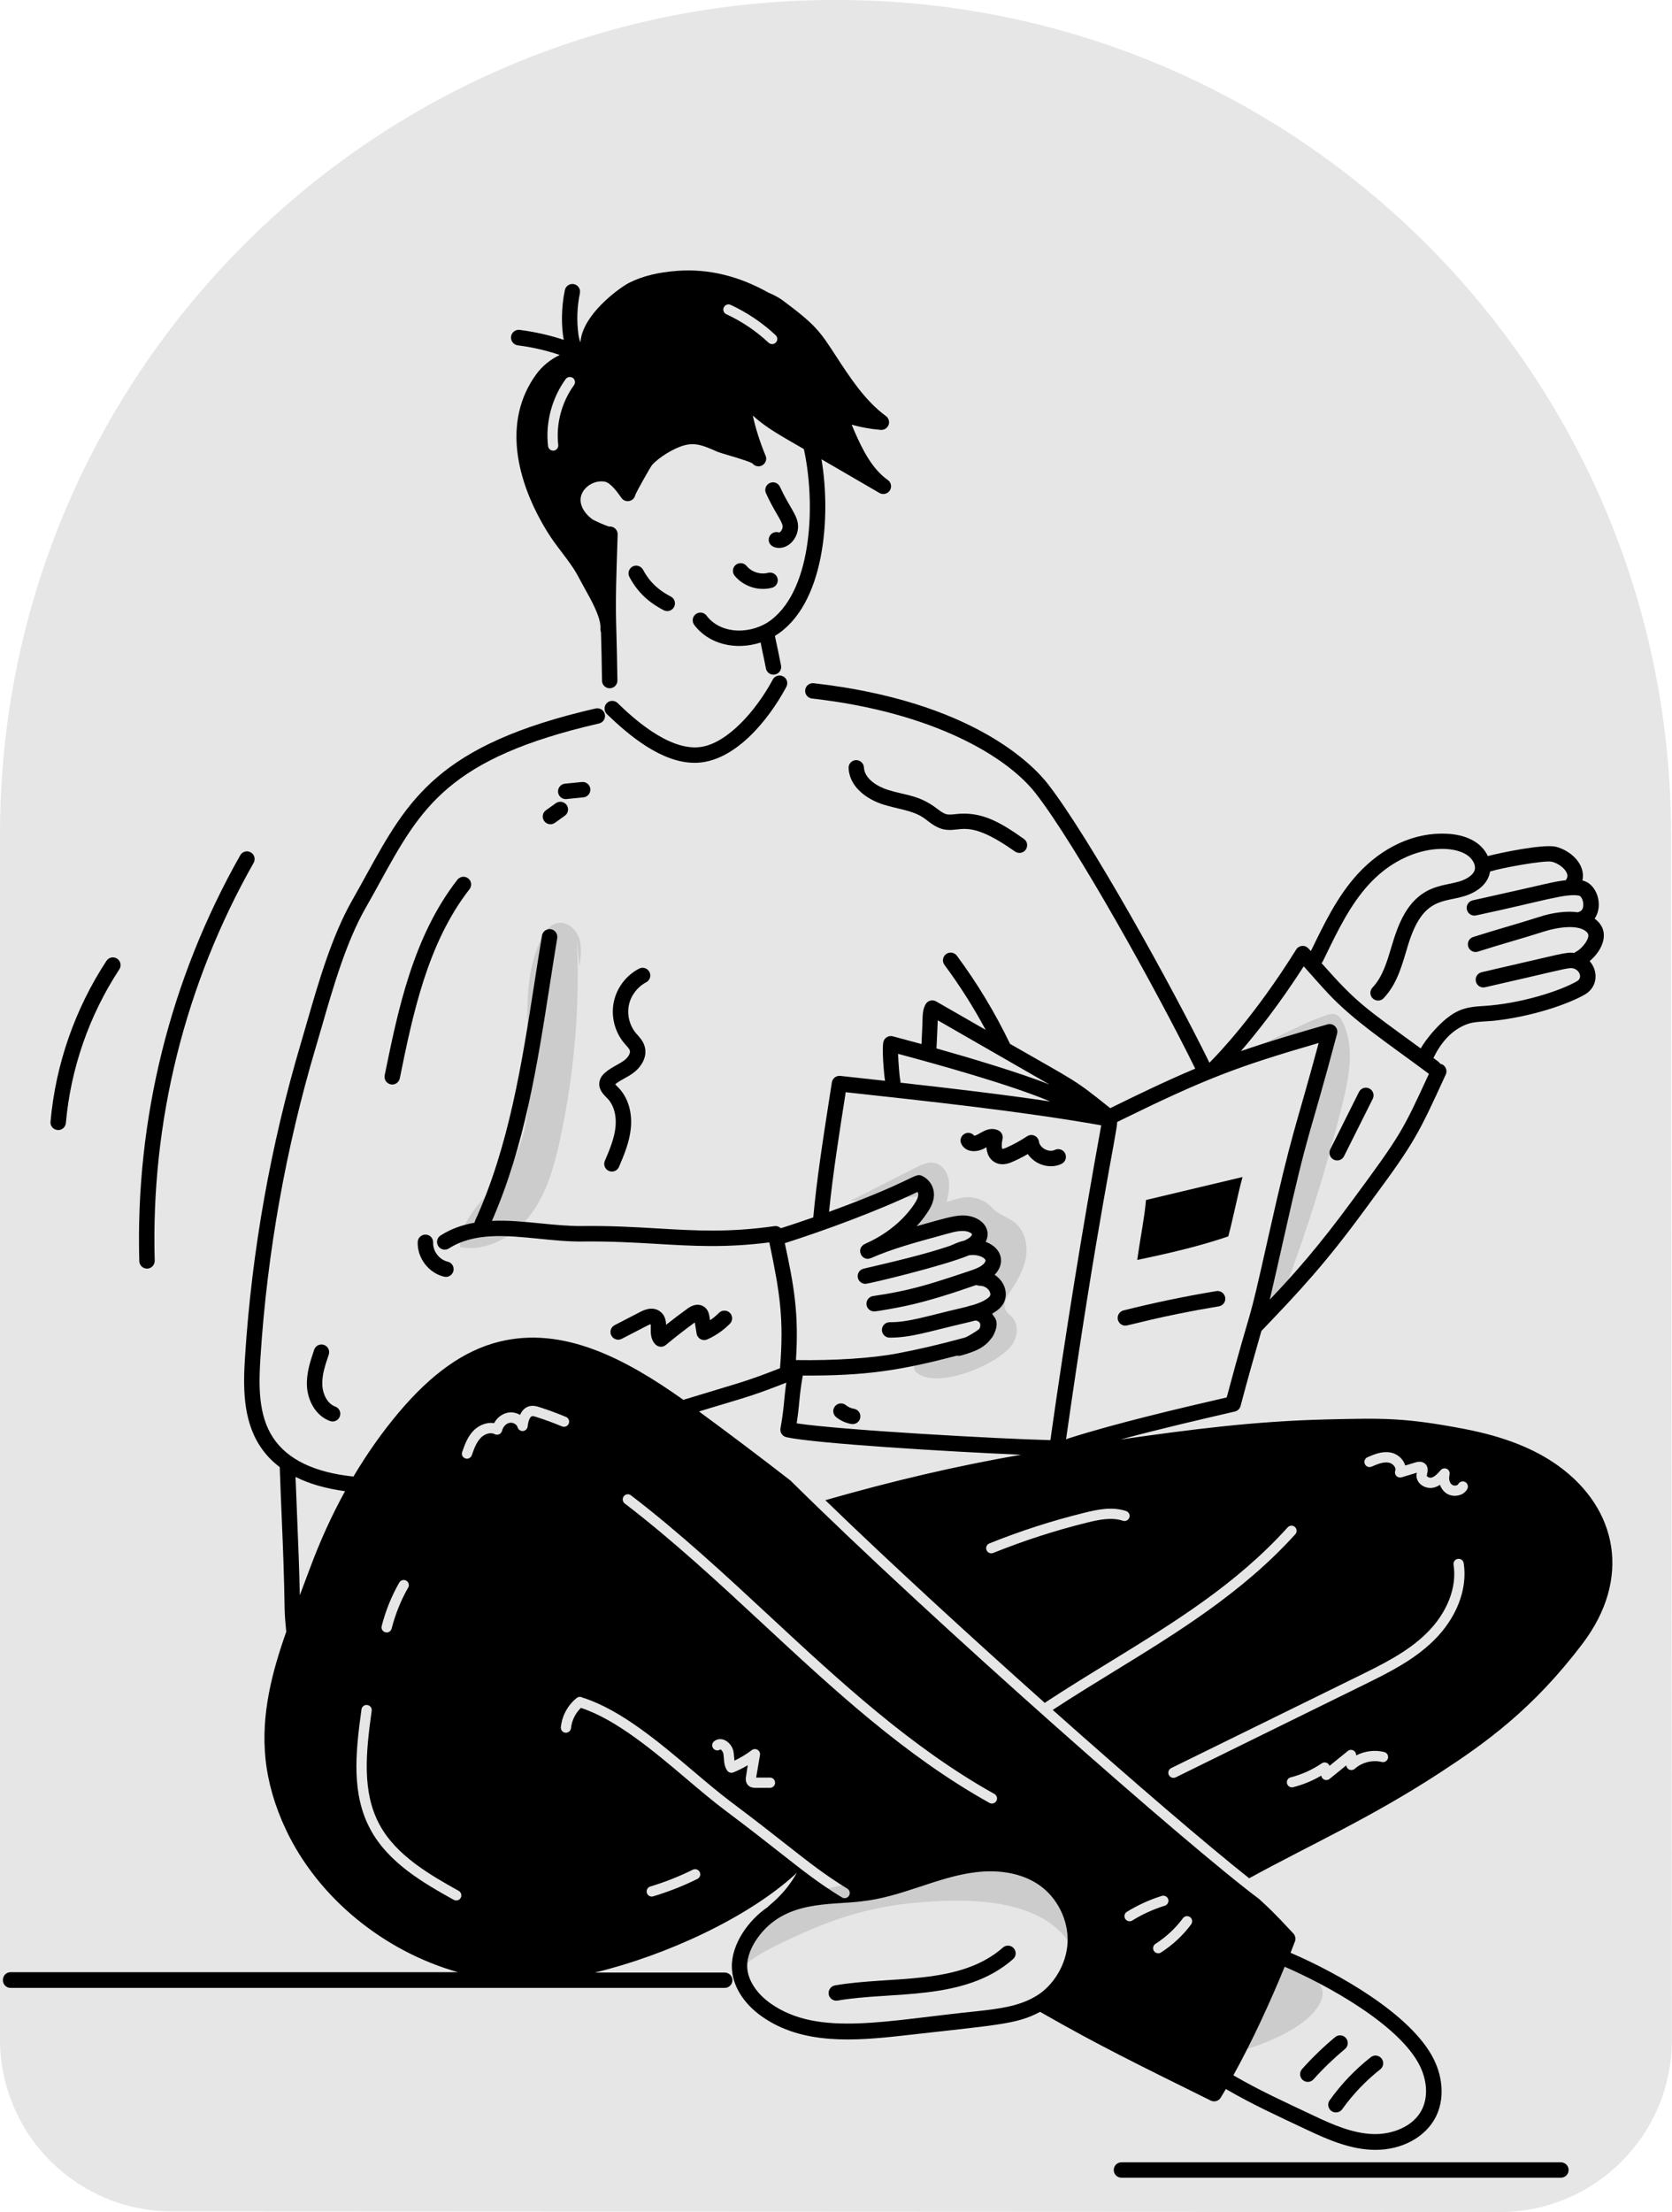 <svg width="583" height="771" viewBox="0 0 583 771" fill="none" xmlns="http://www.w3.org/2000/svg">
<path d="M290.824 0H291.842C452.447 0 582.666 130.219 582.666 290.824L582.958 710.93C582.981 744.094 556.094 770.987 522.929 770.971L59.971 770.75C26.845 770.734 0 743.876 0 710.75V290.824C0 130.219 130.219 0 290.824 0Z" fill="#E6E6E6"/>
<mask id="mask0_174_665" style="mask-type:alpha" maskUnits="userSpaceOnUse" x="0" y="0" width="583" height="771">
<path d="M290.824 0H291.842C452.447 0 582.666 130.219 582.666 290.824L582.958 710.93C582.981 744.094 556.094 770.987 522.929 770.971L59.971 770.75C26.845 770.734 0 743.876 0 710.75V290.824C0 130.219 130.219 0 290.824 0Z" fill="#E6E6E6"/>
</mask>
<g mask="url(#mask0_174_665)">
<path d="M258.22 687.466C257.718 677.996 264.241 669.258 272.372 664.367C280.504 659.475 290.078 657.698 299.401 655.984C314.202 653.288 329.023 650.57 343.823 647.874C350.22 646.703 356.909 645.553 363.159 647.309C369.305 649.044 374.636 653.768 376.705 659.831C378.733 665.747 377.458 672.917 373.005 677.369C362.407 661.085 336.193 661.566 318.592 663.238C307.491 664.283 296.538 666.938 286.19 671.098C282.302 672.666 257.969 682.7 258.22 687.466Z" fill="#CCCCCC"/>
<path d="M419.809 717.066C429.299 705.151 436.49 691.396 440.797 676.784C437.975 686.295 471.129 685.773 458.147 701.242C450.998 709.771 430.595 716.753 419.809 717.066Z" fill="#CCCCCC"/>
<path d="M447.612 450.328C455.785 428.839 462.642 406.869 468.14 384.543C470.439 375.22 472.404 364.997 468.244 356.364C467.659 355.152 466.865 353.918 465.569 353.521C464.544 353.207 463.436 353.521 462.412 353.855C457.709 355.402 453.256 357.576 448.803 359.73C442.01 363.032 435.195 366.314 428.401 369.617C439.167 365.29 450.768 363.032 462.37 362.97C458.733 372.983 456.413 383.435 454.134 393.845C449.263 415.962 444.393 438.058 439.501 460.174C444.33 455.638 449.138 451.102 453.967 446.566" fill="#CCCCCC"/>
<path d="M353.228 468.18C354.901 465.441 355.13 461.595 352.998 459.191C352.267 458.355 351.284 457.728 350.741 456.745C349.528 454.55 351.054 451.896 352.455 449.826C354.859 446.231 357.054 442.384 357.744 438.12C358.433 433.855 357.346 429.089 354.064 426.309C351.932 424.49 349.11 423.654 346.915 421.898C346.622 421.668 346.33 421.396 346.079 421.104C343.152 417.78 338.533 416.505 334.268 417.717L330.15 418.888C330.693 416.296 331.237 413.62 330.756 411.028C330.275 408.415 328.498 405.885 325.906 405.321C323.649 404.84 321.391 405.906 319.322 406.951C311.671 410.819 304.02 414.707 296.39 418.574C303.706 418.073 311.002 417.571 318.318 417.09C320.45 416.944 323.21 417.195 323.858 419.222C324.318 420.644 323.419 422.107 322.478 423.278C319.635 426.894 316.165 430.03 312.298 432.517C317.419 430.887 322.541 429.235 327.767 427.939C331.571 426.999 335.794 426.288 339.201 428.232C342.588 430.176 343.779 435.883 340.414 437.848C343.424 437.346 345.807 439.687 347.814 442.008C348.755 443.095 345.159 423.57 345.285 450.098C348.316 451.08 347.082 454.529 345.159 457.059C343.236 459.609 346.121 458.083 343.069 459.003C344.49 460.424 341.334 465.588 342.483 467.26C343.131 468.201 310.5 473.427 320.68 479.134C328.791 483.691 349.006 475.078 353.228 468.18Z" fill="#CCCCCC"/>
<path d="M201.172 327.558C202.238 350.991 200.21 374.571 195.214 397.482C193.207 406.68 190.574 416.045 184.867 423.529C179.16 431.034 169.711 436.343 160.43 434.692C160.012 423.926 170.798 416.673 176.902 407.788C184.679 396.479 184.929 381.762 184.344 368.049C183.759 354.336 182.714 339.954 188.567 327.516C189.758 324.966 191.535 322.332 194.274 321.726C197.556 321.015 200.796 323.711 201.904 326.889C203.012 330.066 202.51 333.536 202.008 336.86" fill="#CCCCCC"/>
<path d="M391.025 753.648H544.273C545.758 753.648 546.949 754.84 546.949 756.324C546.949 757.808 545.737 759 544.273 759H391.025C389.54 759 388.349 757.808 388.349 756.324C388.349 754.84 389.54 753.648 391.025 753.648Z" fill="black"/>
<path d="M211.542 245.091C212.566 244.025 214.28 244.004 215.346 245.028C219.715 249.251 233.031 262.065 244.466 260.33C253.789 258.909 263.74 247.516 269.447 236.855C270.157 235.538 271.767 235.057 273.084 235.747C274.401 236.437 274.882 238.067 274.192 239.384C267.879 251.174 255.901 265.87 242.229 265.87C230.648 265.87 219.339 256.338 211.605 248.896C210.559 247.871 210.518 246.157 211.542 245.091Z" fill="black"/>
<path d="M231.42 212.689C227.678 210.724 222.933 207.63 219.463 201.087C218.773 199.77 219.275 198.161 220.571 197.45C221.867 196.76 223.497 197.262 224.208 198.558C226.988 203.805 230.855 206.334 233.907 207.923C235.224 208.613 235.726 210.243 235.036 211.54C234.347 212.877 232.737 213.379 231.42 212.689Z" fill="black"/>
<path d="M267.083 171.905C266.456 170.567 267.062 168.957 268.4 168.351C269.738 167.724 271.348 168.33 271.954 169.668C275.298 176.943 278.079 179.472 278.267 183.151C278.455 187.039 275.487 190.969 271.682 190.969C268.839 190.969 267.543 189.025 268.212 187.207C268.714 185.806 270.261 185.095 271.661 185.597C271.912 185.68 272.957 184.635 272.894 183.444C272.853 182.545 272.058 181.165 270.95 179.284C269.884 177.423 268.546 175.124 267.083 171.905Z" fill="black"/>
<path d="M269.194 204.85C264.49 206.105 259.264 204.411 256.171 200.67C255.23 199.52 255.397 197.827 256.526 196.886C257.676 195.945 259.369 196.112 260.31 197.241C262.066 199.373 265.138 200.356 267.814 199.645C269.236 199.269 270.72 200.126 271.096 201.548C271.493 202.99 270.636 204.474 269.194 204.85Z" fill="black"/>
<path d="M301.241 267.501C301.429 271.368 305.861 274.127 309.582 275.298C315.665 277.221 320.41 277.033 326.64 281.778C329.587 284.015 330.047 284.12 333.245 283.743C342.318 282.698 348.882 286.649 357.014 292.398C359.146 293.903 358.08 297.268 355.467 297.268C354.923 297.268 354.38 297.101 353.92 296.787C336.966 284.809 335.085 290.433 328.918 289.032C325.866 288.342 323.797 286.21 321.853 284.914C318.069 282.405 312.926 281.966 307.972 280.399C302.349 278.622 296.224 274.378 295.89 267.752C295.806 266.267 296.956 265.013 298.44 264.929C299.882 264.867 301.178 266.016 301.241 267.501Z" fill="black"/>
<path d="M399.596 418.24C410.822 415.564 422.026 412.91 433.252 410.234C431.454 416.777 430.054 424.386 428.277 430.929C418.389 434.316 407.184 436.929 396.544 439.124C397.757 430.448 399.011 424.762 399.596 418.24Z" fill="black"/>
<path d="M391.756 456.725C402.396 454.05 413.287 451.792 424.116 449.994C425.558 449.743 426.959 450.747 427.21 452.21C427.46 453.673 426.457 455.053 424.994 455.304C404.215 458.753 393.596 462.035 392.404 462.035C391.192 462.035 390.105 461.22 389.791 460.007C389.436 458.544 390.314 457.081 391.756 456.725Z" fill="black"/>
<path d="M136.768 378C136.579 378 136.412 377.979 136.224 377.937C134.782 377.644 133.841 376.223 134.134 374.759C138.754 352.12 144 326.471 159.49 306.612C160.41 305.441 162.083 305.232 163.253 306.152C164.424 307.072 164.633 308.744 163.713 309.915C148.997 328.77 143.896 353.772 139.402 375.826C139.13 377.122 138.001 378 136.768 378Z" fill="black"/>
<path d="M116.886 490.235C118.287 490.736 118.997 492.283 118.496 493.663C118.098 494.75 117.074 495.44 115.966 495.44C115.673 495.44 115.36 495.398 115.067 495.273C109.904 493.412 107.312 487.914 107.04 483.294C106.747 478.654 108.253 474.285 109.549 470.417C110.029 469.017 111.555 468.264 112.956 468.745C114.357 469.226 115.109 470.752 114.628 472.152C113.416 475.706 112.162 479.385 112.392 482.96C112.559 485.74 114.043 489.21 116.886 490.235Z" fill="black"/>
<path d="M225.589 462.076L216.788 466.634C215.471 467.323 213.862 466.801 213.172 465.484C212.482 464.167 213.004 462.536 214.321 461.867L223.122 457.31C224.251 456.725 227.261 455.178 229.937 456.934C231.818 458.188 232.195 460.111 232.257 461.742C234.703 459.798 237.212 457.896 239.741 456.077C242.835 453.84 244.946 454.99 245.699 455.596C247.183 456.746 247.287 458.376 247.58 460.153C248.688 459.401 249.733 458.544 250.695 457.582C251.74 456.537 253.454 456.537 254.499 457.582C255.545 458.627 255.545 460.32 254.499 461.387C252.221 463.665 249.587 465.484 246.66 466.822C245.908 467.156 245.03 467.135 244.277 466.738C243.546 466.341 243.023 465.63 242.897 464.794L242.27 460.906C238.842 463.414 235.435 466.048 232.174 468.766C231.672 469.184 231.066 469.393 230.459 469.393C229.77 469.393 229.08 469.121 228.557 468.599C226.843 466.884 226.885 464.585 226.906 462.913C226.906 462.494 226.927 461.93 226.885 461.554C226.634 461.596 226.216 461.742 225.589 462.076Z" fill="black"/>
<path d="M151.023 433.083C150.898 436.072 153.176 439.061 156.103 439.73C157.545 440.065 158.444 441.507 158.11 442.949C157.817 444.183 156.709 445.04 155.497 445.04C155.288 445.04 155.1 445.019 154.891 444.977C149.497 443.744 145.421 438.434 145.651 432.873C145.714 431.389 146.968 430.24 148.452 430.302C149.936 430.344 151.086 431.598 151.023 433.083Z" fill="black"/>
<path d="M211.52 382.557C210.349 381.407 208.405 379.463 209.095 376.704C209.429 375.366 210.286 374.467 210.913 373.923C212.23 372.753 213.673 371.958 215.052 371.185C215.951 370.683 216.808 370.202 217.561 369.659C218.794 368.76 219.923 367.234 219.61 366.147C219.442 365.603 218.878 364.955 218.272 364.286C218.042 364.015 217.812 363.764 217.582 363.492C214.342 359.583 213.004 354.273 214.007 349.298C215.011 344.323 218.313 339.954 222.829 337.613C224.146 336.923 225.755 337.445 226.445 338.762C227.135 340.079 226.612 341.689 225.295 342.379C222.264 343.947 219.944 346.999 219.275 350.364C218.585 353.709 219.526 357.43 221.721 360.064C221.909 360.294 222.097 360.503 222.306 360.733C223.163 361.715 224.25 362.928 224.752 364.6C225.944 368.53 223.331 372.126 220.717 374.028C219.714 374.759 218.669 375.345 217.665 375.888C216.495 376.536 215.387 377.163 214.509 377.916C214.739 378.188 215.073 378.522 215.303 378.752L215.554 379.003C218.962 382.431 220.55 387.678 219.944 393.406C219.442 398.214 217.519 402.729 215.826 406.701C215.387 407.725 214.404 408.332 213.359 408.332C213.004 408.332 212.648 408.269 212.314 408.123C210.955 407.537 210.307 405.969 210.892 404.611C212.523 400.806 214.195 396.855 214.613 392.842C215.052 388.786 213.965 385.023 211.75 382.787L211.52 382.557Z" fill="black"/>
<path d="M196.992 273.144L202.887 272.559C204.371 272.412 205.688 273.478 205.834 274.963C205.981 276.447 204.914 277.764 203.43 277.91L197.535 278.495C197.452 278.495 197.347 278.516 197.264 278.516C195.905 278.516 194.734 277.492 194.588 276.091C194.441 274.607 195.528 273.29 196.992 273.144Z" fill="black"/>
<path d="M197.577 280.565C198.434 281.778 198.163 283.45 196.95 284.307L193.501 286.774C193.02 287.108 192.477 287.276 191.933 287.276C191.097 287.276 190.282 286.878 189.738 286.147C188.881 284.934 189.153 283.262 190.365 282.405L193.815 279.938C195.027 279.081 196.72 279.374 197.577 280.565Z" fill="black"/>
<path d="M473.868 380.571C474.537 379.254 476.146 378.711 477.463 379.38C478.78 380.048 479.324 381.658 478.655 382.975L468.642 402.98C467.993 404.297 466.384 404.841 465.046 404.172C463.729 403.503 463.186 401.893 463.854 400.576L473.868 380.571Z" fill="black"/>
<path d="M370.162 405.635C366.127 407.6 360.943 405.99 358.372 402.227C356.72 403.189 355.006 404.067 353.25 404.84C352.184 405.321 349.989 406.283 347.69 405.468C345.432 404.652 344.136 402.646 343.948 399.844L343.572 400.074C340.624 401.809 336.778 401.726 335.231 398.757C334.541 397.44 335.064 395.831 336.38 395.141C337.53 394.535 338.931 394.869 339.725 395.852C341.398 395.643 344.324 392.298 348.045 393.949C349.216 394.472 349.864 395.768 349.571 397.022C349.132 398.946 349.32 400.179 349.487 400.409C349.571 400.43 349.906 400.451 351.055 399.928C353.501 398.841 355.884 397.524 358.121 396.04C359.772 394.953 361.967 395.935 362.26 397.879C362.594 400.158 365.73 401.788 367.799 400.785C369.137 400.137 370.747 400.681 371.395 402.018C372.043 403.377 371.5 404.966 370.162 405.635Z" fill="black"/>
<path d="M296.873 496.318C294.929 495.983 293.068 495.147 291.542 493.914C290.393 492.973 290.205 491.28 291.145 490.13C292.086 488.98 293.758 488.792 294.929 489.733C295.744 490.402 296.727 490.841 297.772 491.008C299.235 491.259 300.218 492.639 299.967 494.102C299.737 495.544 298.378 496.548 296.873 496.318Z" fill="black"/>
<path d="M291.144 691.981C310.648 688.574 334.479 692.19 349.697 678.791C350.805 677.808 352.519 677.913 353.48 679.041C354.463 680.149 354.358 681.843 353.23 682.825C336.339 697.688 311.024 693.946 292.064 697.27C290.58 697.521 289.2 696.517 288.949 695.096C288.719 693.633 289.681 692.232 291.144 691.981Z" fill="black"/>
<path d="M477.964 717.004C479.135 716.084 480.807 716.293 481.727 717.464C482.647 718.635 482.438 720.328 481.288 721.227C476.229 725.219 471.756 729.902 468.014 735.128C467.491 735.86 466.655 736.257 465.819 736.257C463.666 736.257 462.349 733.811 463.645 732.013C467.68 726.348 472.508 721.31 477.964 717.004Z" fill="black"/>
<path d="M465.548 710.001C466.698 709.06 468.37 709.206 469.332 710.356C470.272 711.506 470.126 713.199 468.976 714.14C465.088 717.38 461.388 720.934 458.002 724.717C457.019 725.825 455.326 725.93 454.218 724.926C453.11 723.944 453.026 722.251 454.009 721.143C457.563 717.15 461.451 713.408 465.548 710.001Z" fill="black"/>
<path d="M178.199 117.303C178.387 115.84 179.746 114.795 181.209 114.983C186.414 115.652 191.578 116.801 196.574 118.453C195.696 113.833 195.654 107.353 196.95 101.123C197.264 99.66 198.685 98.74 200.128 99.033C201.57 99.346 202.511 100.747 202.197 102.21C201.215 106.914 201.047 111.743 201.675 116.509C201.863 117.826 202.114 118.704 202.385 119.289C202.448 118.557 202.573 117.805 202.762 117.031C205.04 108.126 216.454 100.015 219.485 98.51C224.167 96.19 229.519 94.873 236.313 94.392C246.974 93.619 257.635 96.19 267.941 102.001C269.801 102.775 271.495 103.653 272.916 104.698C284.56 113.352 285.898 115.505 291.437 124.013C296.454 131.706 301.639 139.671 308.892 145.001C309.854 145.691 310.251 146.966 309.833 148.095C309.394 149.224 308.286 149.935 307.074 149.83C303.394 149.517 300.029 148.889 296.956 148.011C297.311 148.848 297.667 149.705 298.043 150.562C300.698 156.582 303.959 163.313 309.561 167.306C310.753 168.121 311.045 169.731 310.272 170.943C309.478 172.156 307.889 172.532 306.656 171.821L286.441 160.073C289.828 180.12 287.57 211.059 270.199 221.636C270.282 221.887 271.975 230.081 272.331 231.942C272.623 233.405 271.662 234.806 270.199 235.098C268.735 235.391 267.335 234.409 267.063 232.966C265.767 226.36 266.331 229.705 265.223 223.936C256.611 226.737 247.225 224.646 242.082 217.811C241.184 216.619 241.413 214.947 242.605 214.048C243.797 213.149 245.469 213.379 246.368 214.57C251.489 221.364 262.359 221.155 269.028 215.971C283.535 204.662 284.288 174.706 280.295 156.519C272.707 152.109 267.126 149.14 262.485 144.813C263.405 149.119 264.91 153.906 266.938 158.819C266.938 158.819 266.938 158.819 266.958 158.819C267.523 160.178 266.875 161.746 265.495 162.331C264.366 162.791 263.091 162.435 262.38 161.516C261.126 160.784 256.465 159.383 254.144 158.714C249.399 157.314 250.34 157.481 249.545 157.188C245.49 155.412 242.542 154.136 238.57 155.223C234.891 156.227 229.707 159.404 227.324 162.122C226.571 163.146 222.244 170.797 221.513 172.511C221.074 174.811 218.063 175.459 216.705 173.556C216.705 173.556 216.705 173.556 216.684 173.535C215.367 171.654 212.879 168.163 210.768 167.85C208.322 167.473 205.667 168.456 203.995 170.358C200.859 173.912 202.803 178.302 206.671 181.082C207.423 181.521 210.956 183.11 212.336 183.528C214.008 183.319 215.43 184.677 215.367 186.308C214.301 218.082 214.865 209.658 215.283 237.168C215.304 238.631 214.113 239.865 212.628 239.886C212.628 239.886 212.607 239.886 212.587 239.886C211.123 239.886 209.911 238.694 209.911 237.231C209.827 230.813 209.702 225.482 209.555 220.361C209.305 219.713 209.367 219.295 209.367 218.208C209.096 214.403 206.148 209.156 203.953 205.226C200.692 199.415 201.319 199.645 195.863 192.454C194.086 190.133 192.268 187.729 190.679 185.096C180.122 167.85 175.084 146.924 186.874 130.598C189.069 127.546 191.996 125.226 195.194 123.721C190.407 122.111 185.495 120.982 180.478 120.355C179.056 120.146 178.011 118.787 178.199 117.303ZM253.245 109.506C258.659 112.014 263.635 115.359 268.004 119.456C268.338 119.77 268.798 119.937 269.216 119.937C269.697 119.937 270.178 119.749 270.533 119.373C271.223 118.662 271.181 117.533 270.47 116.843C265.809 112.495 260.541 108.921 254.771 106.266C253.872 105.848 252.806 106.224 252.388 107.123C251.949 108.022 252.346 109.088 253.245 109.506ZM191.097 155.474C191.202 156.394 191.975 157.063 192.874 157.063H193.083C194.045 156.938 194.755 156.06 194.651 155.077C193.815 147.781 195.821 140.193 200.149 134.236C200.713 133.42 200.567 132.312 199.751 131.727C198.936 131.163 197.828 131.33 197.243 132.124C192.414 138.793 190.156 147.301 191.097 155.474Z" fill="black"/>
<path d="M3.648 687.382H159.719C134.133 680.191 111.033 661.712 99.703 637.714C95.794 629.436 93.411 621.116 92.575 613.005C90.986 597.599 94.791 582.945 99.808 568.73C99.494 565.678 99.285 562.898 99.243 560.807C99.076 549.519 98.7 540.07 98.24 529.116C98.01 523.807 97.78 518.1 97.55 511.619C97.55 511.536 97.571 511.452 97.571 511.369C94.812 509.278 92.491 506.832 90.673 504.031C84.569 494.729 84.778 483.002 85.447 472.738C87.83 435.8 94.394 399.05 104.929 363.534C105.64 361.151 106.351 358.705 107.062 356.197C111.117 342.149 115.716 326.241 122.782 313.824C124.517 310.772 126.126 307.845 127.694 305.002C142.243 278.6 152.758 259.535 207.674 246.93C209.137 246.596 210.558 247.495 210.893 248.937C211.227 250.379 210.329 251.822 208.886 252.156C156.312 264.218 146.801 281.464 132.418 307.594C130.851 310.458 129.22 313.406 127.464 316.479C120.712 328.331 116.218 343.905 112.246 357.681C111.514 360.189 110.804 362.656 110.093 365.039C99.662 400.179 93.181 436.511 90.819 473.051C90.192 482.876 90.004 493.14 95.188 501.042C100.184 508.651 109.591 513.208 123.242 514.63C127.966 506.686 133.171 499.265 138.982 492.367C150.438 478.758 161.873 470.668 173.955 467.658C196.365 462.056 218.042 473.553 238.277 487.893C257.426 482.019 259.244 481.873 271.975 476.877C273.397 459.61 271.891 450.412 268.254 433.02C253.057 434.964 241.413 434.274 229.121 433.542C221.199 433.082 213.025 432.602 203.075 432.706C198.058 432.769 192.936 432.246 187.961 431.744C176.359 430.595 165.405 429.487 156.5 435.131C155.246 435.925 153.594 435.549 152.8 434.295C152.006 433.041 152.382 431.389 153.636 430.595C157.357 428.233 161.35 426.874 165.447 426.163C165.489 425.954 165.552 425.724 165.635 425.515C177.467 399.615 181.982 370.621 186.351 342.567C187.208 337.048 188.066 331.551 188.985 326.074C189.236 324.61 190.616 323.628 192.079 323.858C193.542 324.109 194.525 325.488 194.295 326.952C193.396 332.408 192.539 337.905 191.682 343.403C187.376 371.018 182.923 399.531 171.53 425.515C177.133 425.264 182.881 425.829 188.546 426.393C193.375 426.874 198.392 427.375 203.054 427.313C213.192 427.208 221.47 427.689 229.477 428.17C242.709 428.943 254.123 429.612 270.031 427.355C270.867 427.229 271.682 427.522 272.268 428.086C275.612 427.02 279.459 425.745 283.577 424.303C284.789 410.987 286.922 397.336 289.597 380.195L290.057 377.247C290.287 375.826 291.562 374.843 293.005 374.99C293.026 374.99 293.026 374.99 293.047 374.99C293.067 374.99 293.109 374.989 293.151 375.01C293.172 375.01 293.193 375.01 293.214 375.01C293.235 375.01 293.256 375.01 293.235 375.01C294.05 375.094 297.332 375.47 308.599 376.704C308.118 373.505 307.45 364.872 308.077 362.949C308.516 361.59 309.937 360.837 311.317 361.193C314.536 362.05 317.902 362.949 321.309 363.889C321.685 355.486 321.664 356.782 321.664 355.632C321.706 353.834 321.748 351.598 322.814 349.904C323.588 348.692 325.176 348.316 326.41 349.026C332.179 352.329 337.928 355.632 343.677 358.935C339.454 351.054 334.646 343.466 329.315 336.296C328.437 335.104 328.688 333.432 329.88 332.533C331.071 331.655 332.744 331.906 333.643 333.097C340.771 342.713 347 353.04 352.185 363.827C375.869 377.435 374.218 375.888 387.116 386.236C396.773 381.491 406.661 376.704 416.758 372.46C403.463 345.431 375.284 294.759 361.173 276.572C351.181 263.695 325.406 248.226 283.117 243.46C281.654 243.293 280.588 241.955 280.755 240.492C280.922 239.028 282.26 237.962 283.723 238.13C339.036 244.38 360.233 266.622 365.417 273.29C379.778 291.791 408.375 343.236 421.712 370.391C424.68 367.443 437.495 354.106 451.96 330.944C452.399 330.234 453.152 329.774 453.967 329.69C455.493 329.544 456.162 330.505 457.082 331.488C461.723 321.956 466.217 312.528 473.325 304.709C482.083 295.094 493.476 289.951 504.702 290.599C510.555 290.913 516.304 293.087 518.791 298.376C523.327 297.163 538.399 294.069 542.559 295.135C547.869 296.494 553.011 301.407 551.757 306.884C556.774 307.929 559.262 315.517 556.022 320.158C556.649 320.639 557.255 321.182 557.798 321.872C561.06 326.011 558.321 331.613 554.287 334.979C557.569 338.762 556.879 344.156 552.656 346.602C546.97 349.904 534.344 354.315 520.819 355.779L520.025 355.841C516.575 356.134 513.711 356.029 511.015 357.158C505.747 359.353 502.319 363.639 499.81 368.739C501.462 369.993 501.796 370.14 502.193 370.767C503.949 371.101 504.827 372.983 504.116 374.509C494.542 395.35 493.372 397.942 478.362 418.261L475.917 421.585C462.245 440.232 453.486 449.638 440.024 463.686C439.961 463.749 439.899 463.791 439.836 463.853C436.533 475.497 435.174 480.2 432.561 490.046C432.31 491.008 431.537 491.74 430.575 491.97C419.517 494.52 404.529 497.99 390.69 501.711C415.106 498.241 437.014 495.356 462.371 494.729C482.313 494.248 489.776 494.06 510.576 498.032C524.289 500.666 535.013 504.867 543.354 510.888C564.195 525.918 568.815 550.376 551.883 572.764C534.616 595.634 517.934 607.507 502.298 617.708C477.777 633.721 456.915 642.919 435.571 654.646C421.273 643.337 395.31 621.095 367.068 595.968C374.176 591.306 381.492 586.812 388.579 582.464C410.591 568.96 433.356 554.975 451.647 534.74C452.316 534.008 452.253 532.879 451.521 532.21C450.79 531.541 449.661 531.604 448.992 532.336C431.056 552.195 409.504 565.406 386.697 579.412C379.402 583.885 371.876 588.505 364.539 593.334C364.455 593.397 364.393 593.48 364.33 593.543C338.053 570.11 310.063 544.439 287.779 522.866C311.798 516.009 333.266 510.992 356.01 507.021C330.8 505.975 284.162 503.111 274.212 500.917C272.811 500.603 271.891 499.244 272.142 497.823C273.48 490.402 273.271 488.06 274.17 481.894C264.345 485.761 260.917 486.785 251.677 489.545C249.44 490.214 246.827 490.987 243.733 491.949C254.436 499.809 265.077 507.836 275.612 516.009C325.114 564.946 414.646 643.713 439 661.837C442.156 664.764 443.933 666.269 450.978 673.899C451.668 674.652 451.877 675.718 451.521 676.679C451.041 677.933 450.539 679.25 449.995 680.609C466.175 687.549 492.117 701.973 499.936 717.714C503.301 724.508 503.573 732.013 500.646 737.803C497.093 744.827 488.919 749.301 479.638 749.301C471.276 749.301 463.395 745.935 455.953 742.423C444.916 737.218 436.888 733.58 427.44 728.104C426.834 729.128 426.248 730.131 425.642 731.114C424.91 732.305 423.405 732.723 422.151 732.117C395.665 718.989 383.436 713.073 362.658 701.2C354.442 705.632 347.335 705.757 315.142 709.436C297.854 711.401 279.772 712.739 265.704 702.851C259.182 698.273 255.356 692.023 255.189 685.731C254.959 677.641 260.979 669.216 267.669 664.701C268.359 663.781 273.459 660.541 277.849 652.744C261.126 668.297 232.09 681.592 207.381 687.508H252.701C254.186 687.508 255.377 688.699 255.377 690.183C255.377 691.668 254.165 692.859 252.701 692.859H3.69C2.206 692.859 1.015 691.668 1.015 690.183C0.973 688.595 2.164 687.382 3.648 687.382ZM103.048 514.755C103.236 519.877 103.424 524.538 103.612 528.907C104.01 538.314 104.344 546.655 104.532 555.999C104.595 555.811 104.679 555.623 104.741 555.456C105.807 552.654 106.874 549.853 107.898 547.073C111.514 537.269 115.653 528.197 120.315 519.73C113.605 518.831 107.835 517.159 103.048 514.755ZM511.621 518.957C512.081 518.079 511.746 516.992 510.889 516.532C510.011 516.072 508.924 516.407 508.465 517.264C508.297 517.577 507.9 517.703 507.691 517.744C507.168 517.849 506.583 517.724 506.228 517.431C505.413 516.762 505.078 515.361 505.433 514.023C505.642 513.208 505.266 512.372 504.535 511.975C503.803 511.599 502.883 511.766 502.34 512.393C501.253 513.668 500.249 514.734 499.099 515.006C498.681 515.11 498.075 514.964 497.72 514.651C497.615 514.567 497.49 514.442 497.511 514.316C497.532 514.128 497.573 513.919 497.615 513.71C497.803 512.874 498.201 511.118 496.716 510.01C495.525 509.132 494.124 509.55 493.581 509.696L489.985 510.783C489.86 510.365 489.693 509.947 489.463 509.55C488.522 507.857 486.745 506.582 484.822 506.247C481.812 505.704 478.927 506.979 476.816 507.899C475.917 508.296 475.499 509.341 475.896 510.261C476.293 511.16 477.338 511.578 478.258 511.181C480.453 510.219 482.418 509.445 484.216 509.78C485.073 509.926 485.93 510.553 486.348 511.306C486.599 511.766 486.661 512.184 486.515 512.539C486.264 513.187 486.411 513.898 486.87 514.4C487.33 514.901 488.041 515.09 488.71 514.901L494.02 513.292C493.978 513.543 493.936 513.773 493.915 514.023C493.811 515.278 494.354 516.49 495.378 517.368C496.591 518.413 498.389 518.852 499.915 518.476C500.73 518.288 501.462 517.933 502.089 517.514C502.465 518.56 503.071 519.48 503.907 520.169C504.827 520.943 506.04 521.34 507.273 521.34C507.628 521.34 507.984 521.298 508.339 521.235C509.802 520.985 510.994 520.148 511.621 518.957ZM448.762 621.617C448.971 622.433 449.703 622.955 450.497 622.955C450.643 622.955 450.79 622.934 450.936 622.893C454.364 622.015 457.646 620.677 460.677 618.879L460.719 619.025C460.866 619.632 461.305 620.112 461.89 620.321C462.475 620.53 463.123 620.405 463.604 620.008L469.415 615.304C469.478 615.952 469.896 616.538 470.502 616.789C471.15 617.06 471.882 616.935 472.405 616.475C474.871 614.238 478.571 613.319 481.791 614.113C482.752 614.364 483.714 613.758 483.965 612.817C484.195 611.855 483.609 610.894 482.669 610.643C479.387 609.828 475.854 610.287 472.865 611.834V611.604C472.844 610.935 472.426 610.329 471.819 610.037C471.192 609.765 470.482 609.848 469.959 610.287L463.583 615.451C463.416 614.97 463.04 614.573 462.538 614.385C461.974 614.176 461.367 614.238 460.887 614.573C457.584 616.83 453.946 618.461 450.079 619.464C449.097 619.673 448.511 620.656 448.762 621.617ZM408.375 616.245C407.497 616.684 407.121 617.75 407.56 618.649C407.873 619.276 408.501 619.653 409.169 619.653C409.441 619.653 409.713 619.59 409.964 619.464L475.457 587.272C483.986 583.07 492.807 578.743 499.852 571.845C507.858 564.005 511.788 553.909 510.367 544.815C510.22 543.833 509.301 543.164 508.318 543.331C507.336 543.478 506.667 544.397 506.834 545.38C508.088 553.323 504.535 562.27 497.364 569.294C490.738 575.795 482.167 579.997 473.889 584.074L408.375 616.245ZM326.974 355.611C326.911 357.973 326.702 361.841 326.535 365.415C337.05 368.363 355.864 373.944 365.981 378.021C344.345 365.583 335.503 360.503 326.974 355.611ZM313.135 367.297C313.261 370.516 313.658 375.282 313.846 376.16C313.972 376.557 314.013 376.975 313.951 377.352C331.029 379.254 349.028 381.365 366.17 383.895C352.519 378.125 327.455 371.122 313.135 367.297ZM508.924 352.162C511.851 350.95 514.694 350.782 517.432 350.615C530.539 349.779 544.273 345.264 549.918 341.961C552.217 340.623 550.357 337.111 547.388 337.446C544.712 337.738 543.416 338.261 517.83 344.093C516.387 344.428 514.945 343.529 514.61 342.065C514.276 340.623 515.175 339.181 516.638 338.846C544.692 332.429 545.925 331.739 548.956 332.136C549.165 331.927 549.395 331.76 549.667 331.634C551.527 330.735 554.809 326.784 553.555 325.196C550.9 321.83 542.789 323.272 538.629 324.589C530.79 327.098 523.077 329.188 515.321 331.676C513.9 332.136 512.395 331.342 511.956 329.941C511.496 328.519 512.29 327.014 513.691 326.575C521.53 324.067 529.243 321.976 536.999 319.489C540.573 318.339 544.253 317.754 547.472 317.775C548.287 317.775 549.207 317.837 550.168 317.963C550.315 317.9 550.461 317.837 550.607 317.796C551.945 317.419 552.092 315.977 552.071 315.141C552.008 313.489 551.172 312.277 550.628 312.172C546.029 311.232 537.877 314.116 514.694 319.05C513.252 319.384 511.809 318.465 511.475 317.022C511.14 315.58 512.06 314.137 513.502 313.803C540.511 307.824 541.472 307.281 545.946 306.8C546.531 306.026 546.677 305.295 546.406 304.5C545.82 302.786 543.521 300.968 541.18 300.361C538.629 299.713 523.474 302.515 519.565 303.748C518.854 308.221 514.903 311.023 510.576 312.34C503.197 314.597 496.173 312.737 491.114 328.917C489.045 335.564 487.518 342.546 482.46 347.898C481.937 348.462 481.226 348.734 480.516 348.734C479.847 348.734 479.199 348.483 478.676 348.002C477.589 346.978 477.547 345.285 478.571 344.198C482.042 340.518 483.547 335.46 485.135 330.129C487.56 321.956 490.654 313.573 498.807 309.936C502.214 308.41 505.893 308.117 508.987 307.176C511.287 306.465 513.858 305.002 514.255 302.974C514.569 301.428 513.482 299.379 511.663 298.104C505.747 293.923 489.651 294.696 477.234 308.326C470.816 315.371 466.51 324.234 462.35 332.805L461.242 335.062C461.116 335.292 460.97 335.501 460.803 335.69C473.304 349.758 475.519 350.908 495.378 365.415C496.654 363.032 502.758 354.733 508.924 352.162ZM471.548 418.387C488.668 395.204 489.045 394.2 498.242 374.279C483.923 363.597 472.426 356.134 463.249 346.413C460.531 343.55 457.354 339.849 454.594 336.797C446.065 350.072 438.205 359.959 432.687 366.356C442.595 362.907 452.169 360.127 462.872 357.033C464.858 356.447 466.761 358.266 466.217 360.294C455.911 399.113 456.81 390.521 447.382 432.664C445.961 438.998 444.498 445.52 442.742 452.983C451.291 443.973 459.632 434.629 471.548 418.387ZM427.732 487.057C437.662 449.973 434.255 466.822 442.156 431.494C450.811 392.8 451.333 394.932 459.799 363.513C431.37 371.791 420.646 375.763 389.54 391.044C389.749 393.511 382.642 424.762 371.709 501.69C371.897 501.585 372.085 501.481 372.294 501.418C388.892 496.088 411.887 490.715 427.732 487.057ZM344.973 537.938C344.053 538.314 343.614 539.359 343.99 540.258C344.262 540.948 344.952 541.387 345.642 541.387C345.871 541.387 346.081 541.345 346.31 541.262C356.93 536.997 367.925 533.423 379.026 530.684C383.227 529.639 387.659 528.74 391.526 530.036C392.467 530.35 393.47 529.848 393.784 528.907C394.098 527.967 393.596 526.963 392.655 526.65C387.868 525.061 382.872 526.064 378.169 527.235C366.901 529.994 355.738 533.611 344.973 537.938ZM366.253 501.941C371.416 465.4 377.374 428.525 383.98 392.215C356.177 387.302 323.462 383.811 294.886 380.675C292.733 394.451 290.392 409.126 289.075 422.358C319.198 411.384 318.863 408.604 321.497 409.837C324.131 411.07 325.783 413.767 325.657 416.693C325.532 419.097 324.382 421.104 323.274 422.735C322.187 424.365 320.954 425.933 319.595 427.375C330.591 424.261 333.475 423.445 336.59 423.655C342.088 424.031 345.997 428.191 343.697 432.831C349.488 434.964 350.659 440.399 346.812 444.308C351.098 447.109 352.08 452.691 348.568 455.993C347.816 456.683 346.938 457.289 345.934 457.854C346.081 458.042 346.164 458.146 346.31 458.481C346.352 458.774 348.944 460.467 346.373 465.379C346.143 465.881 345.725 466.445 345.37 466.822L345.349 466.843C344.262 468.285 342.694 469.518 340.792 470.438C339.224 471.212 335.231 472.57 334.207 472.57C334.019 472.57 333.852 472.529 333.684 472.487C314.055 477.608 302.119 479.552 279.919 479.427C278.623 486.555 278.853 489.252 277.786 496.088C293.611 498.471 348.568 501.502 366.253 501.941ZM277.536 474.034C290.935 474.243 304.084 473.386 312.759 471.734C319.825 470.417 327.559 468.62 336.381 466.216C337.343 465.944 340.687 463.874 341.419 463.205C342.151 462.202 341.649 460.927 341.649 461.115C341.586 461.01 341.461 460.822 341.377 460.739C341.022 460.446 340.52 460.258 340.06 460.237C339.036 460.53 337.991 460.801 337.008 461.01C323.17 464.23 317.755 466.216 310.188 466.216C308.704 466.216 307.512 465.003 307.512 463.519C307.512 462.035 308.725 460.843 310.188 460.843C316.961 460.843 322.062 458.962 335.796 455.763C337.907 455.304 337.802 455.115 338.973 454.927C341.732 454.112 343.697 453.171 344.889 452.063C345.349 451.624 345.453 451.06 345.161 450.349C344.722 449.241 343.447 448.133 341.523 448.112C341.126 448.112 340.75 448.008 340.415 447.862C332.2 450.746 323.211 453.61 315.435 455.241C313.094 455.743 305.861 457.08 304.795 457.08C303.478 457.08 302.349 456.119 302.14 454.781C301.931 453.318 302.934 451.959 304.398 451.729C316.898 449.889 323.504 447.799 334.249 444.245C337.865 443.012 340.729 442.259 342.422 441.005C343.321 440.336 343.718 439.584 343.635 439.249C343.468 438.497 341.607 437.41 339.349 437.41C338.848 437.41 338.388 437.43 337.886 437.514C328.835 441.256 302.976 447.464 301.743 447.464C300.53 447.464 299.422 446.628 299.13 445.395C298.795 443.953 299.694 442.51 301.136 442.176C311.087 439.855 322.187 437.284 331.259 434.211C333.057 433.438 334.521 432.748 336.276 432.392C337.092 432.016 337.677 431.661 338.137 431.305C338.785 430.783 338.952 430.281 338.931 430.156C338.806 429.842 337.719 429.152 336.172 429.048C333.705 428.881 330.967 429.842 327.309 430.825C319.469 432.978 311.066 435.235 303.687 438.497C300.488 439.897 298.126 435.068 301.743 433.479C306.676 431.305 311.108 428.295 314.62 424.742C316.229 423.132 320.076 418.742 320.201 416.463C320.222 416.15 320.138 415.774 319.929 415.418C306.362 421.94 287.632 428.839 273.647 433.291C276.867 448.175 278.581 457.875 277.536 474.034ZM458.211 737.448C464.775 740.563 471.799 743.615 478.948 743.803C485.115 743.97 492.724 741.399 495.797 735.274C497.95 730.988 497.678 725.282 495.065 719.993C487.999 705.736 462.726 691.856 447.947 685.48C443.097 697.312 436.763 711.213 430.053 723.317C439.334 728.689 447.006 732.159 458.211 737.448ZM141.658 550.919C140.801 550.418 139.714 550.731 139.212 551.588C136.495 556.334 134.446 561.434 133.087 566.744C132.837 567.705 133.422 568.667 134.383 568.918C134.53 568.96 134.676 568.981 134.822 568.981C135.617 568.981 136.348 568.437 136.558 567.622C137.833 562.626 139.756 557.839 142.306 553.365C142.829 552.508 142.515 551.421 141.658 550.919ZM346.729 625.255C317.63 609.012 292.628 585.809 268.463 563.378C252.994 549.017 237.002 534.175 220.007 521.173C219.213 520.566 218.105 520.713 217.499 521.507C216.892 522.302 217.06 523.409 217.833 524.016C234.703 536.914 250.632 551.693 266.038 565.991C290.35 588.568 315.519 611.939 344.994 628.37C345.265 628.516 345.579 628.6 345.871 628.6C346.499 628.6 347.105 628.265 347.439 627.68C347.899 626.823 347.586 625.736 346.729 625.255ZM260.143 619.046C260.039 619.611 259.788 621.116 260.833 622.203C261.69 623.102 262.861 623.123 263.446 623.123C263.467 623.123 263.488 623.123 263.509 623.123H268.484C269.467 623.123 270.282 622.307 270.261 621.325C270.261 620.342 269.467 619.548 268.463 619.548H263.655L264.993 611.709C265.118 610.977 264.784 610.267 264.157 609.869C263.53 609.493 262.735 609.535 262.15 609.974C260.269 611.395 258.22 612.629 256.088 613.653C256.046 613.298 256.004 612.9 255.983 612.482C255.942 611.813 255.879 611.103 255.732 610.392C255.377 608.615 253.997 606.964 252.409 606.378C251.217 605.939 249.984 606.127 249.022 606.88C248.249 607.486 248.102 608.615 248.709 609.389C249.315 610.162 250.444 610.308 251.217 609.702C251.384 609.765 252.053 610.413 252.2 611.124C252.304 611.604 252.346 612.169 252.388 612.754C252.492 614.134 252.597 615.702 253.558 617.102C254.039 617.792 254.938 618.064 255.712 617.75C257.447 617.039 259.119 616.203 260.729 615.242L260.143 619.046ZM402.355 679.982C402.689 680.505 403.274 680.797 403.86 680.797C404.194 680.797 404.529 680.714 404.821 680.505C408.898 677.892 412.451 674.589 415.336 670.701C415.922 669.906 415.754 668.777 414.981 668.192C414.186 667.607 413.058 667.774 412.472 668.568C409.838 672.122 406.598 675.111 402.877 677.515C402.062 678.038 401.832 679.146 402.355 679.982ZM392.342 668.777C392.676 669.321 393.261 669.635 393.868 669.635C394.181 669.635 394.516 669.551 394.808 669.363C398.362 667.168 402.187 665.433 406.159 664.199C407.1 663.907 407.623 662.903 407.33 661.963C407.037 661.022 406.034 660.499 405.093 660.792C400.829 662.13 396.731 663.99 392.927 666.332C392.091 666.833 391.819 667.941 392.342 668.777ZM264.031 675.613C262.38 677.975 260.436 681.613 260.54 685.459C260.645 689.974 263.718 694.782 268.756 698.315C285.479 710.063 309.268 704.106 341.168 700.928C347.627 700.196 354.965 699.381 360.818 695.953C360.839 695.932 361.006 695.827 361.048 695.827C361.069 695.827 361.194 695.723 361.215 695.723C367.11 692.274 371.939 684.79 372.253 676.867C372.545 669.175 368.657 661.377 362.323 656.987C356.637 653.037 348.735 651.469 340.06 652.556C326.556 654.249 314.641 661.126 300.509 662.673C289.597 664.116 273.543 662.046 264.031 675.613ZM225.547 659.747C225.777 660.52 226.487 661.022 227.261 661.022C227.428 661.022 227.595 661.001 227.784 660.938C233.051 659.35 238.236 657.322 243.169 654.876C244.047 654.437 244.423 653.371 243.984 652.472C243.545 651.594 242.479 651.218 241.58 651.657C236.814 654.019 231.839 655.984 226.759 657.51C225.798 657.803 225.275 658.806 225.547 659.747ZM197.138 603.912C197.201 603.912 197.263 603.912 197.326 603.912C198.225 603.912 199.019 603.222 199.103 602.302C199.375 599.668 200.629 597.118 202.552 595.257C214.927 599.313 227.972 610.35 239.49 620.092C244.214 624.084 248.667 627.868 252.931 631.045C261 637.087 267.021 641.832 271.871 645.636C280.17 652.159 285.667 656.486 293.569 661.315C293.862 661.503 294.175 661.586 294.51 661.586C295.116 661.586 295.701 661.273 296.036 660.729C296.558 659.893 296.287 658.785 295.451 658.263C287.737 653.538 282.302 649.274 274.107 642.835C269.258 639.01 263.195 634.265 255.105 628.202C250.945 625.067 246.514 621.346 241.831 617.374C229.999 607.361 216.579 596.01 203.472 591.787C203.409 591.766 203.326 591.787 203.263 591.766C202.636 591.306 201.758 591.285 201.11 591.787C197.995 594.275 195.967 597.975 195.57 601.947C195.445 602.929 196.155 603.807 197.138 603.912ZM162.207 508.296C162.395 508.358 162.604 508.4 162.813 508.4C163.545 508.4 164.235 507.94 164.506 507.209C165.28 504.993 166.095 502.714 167.642 501.126C168.834 499.892 170.945 499.035 172.471 499.85C172.973 500.101 173.537 500.122 174.06 499.892C174.561 499.662 174.938 499.202 175.063 498.659C175.377 497.279 176.506 496.109 177.718 495.9C178.889 495.69 180.206 496.443 180.477 497.446C180.707 498.283 181.502 498.826 182.338 498.763C183.195 498.701 183.885 498.032 183.989 497.175C184.219 495.063 184.825 493.705 185.578 493.579C185.933 493.516 186.519 493.705 186.958 493.851C190.01 494.812 193.041 495.941 195.967 497.154C196.887 497.53 197.932 497.112 198.309 496.192C198.685 495.272 198.267 494.227 197.347 493.851C194.316 492.576 191.18 491.426 188.045 490.423C187.313 490.193 186.226 489.837 185.034 490.025C183.78 490.214 182.296 490.966 181.334 493.14C180.101 492.409 178.596 492.095 177.091 492.367C175.063 492.743 173.286 494.123 172.283 496.025C169.565 495.565 166.806 496.882 165.113 498.617C163.022 500.77 162.04 503.53 161.183 505.996C160.786 506.937 161.266 507.961 162.207 508.296ZM160.639 661.482C161.12 660.625 160.806 659.538 159.949 659.036C150.208 653.58 138.084 646.786 132.251 635.791C126.273 624.544 127.506 611.249 129.596 596.282C129.743 595.299 129.053 594.4 128.07 594.254C127.088 594.108 126.189 594.797 126.043 595.78C123.869 611.374 122.593 625.276 129.074 637.463C135.408 649.378 148.034 656.465 158.193 662.151C158.465 662.297 158.779 662.381 159.071 662.381C159.719 662.402 160.326 662.067 160.639 661.482Z" fill="black"/>
<path d="M51.331 442.155C51.31 442.155 51.289 442.155 51.247 442.155C49.805 442.155 48.613 441.006 48.572 439.542C47.171 390.062 59.358 341.146 83.774 298.083C84.506 296.787 86.136 296.348 87.433 297.08C88.728 297.812 89.168 299.442 88.436 300.738C64.501 342.944 52.564 390.898 53.944 439.396C53.965 440.88 52.794 442.113 51.331 442.155Z" fill="black"/>
<path d="M40.838 334.122C42.072 334.937 42.427 336.61 41.612 337.843C31.118 353.835 24.658 372.356 22.965 391.421C22.84 392.821 21.669 393.866 20.289 393.866C20.206 393.866 20.122 393.866 20.039 393.845C18.554 393.72 17.467 392.403 17.614 390.94C19.39 370.997 26.143 351.619 37.117 334.896C37.933 333.641 39.605 333.307 40.838 334.122Z" fill="black"/>
</g>
</svg>
